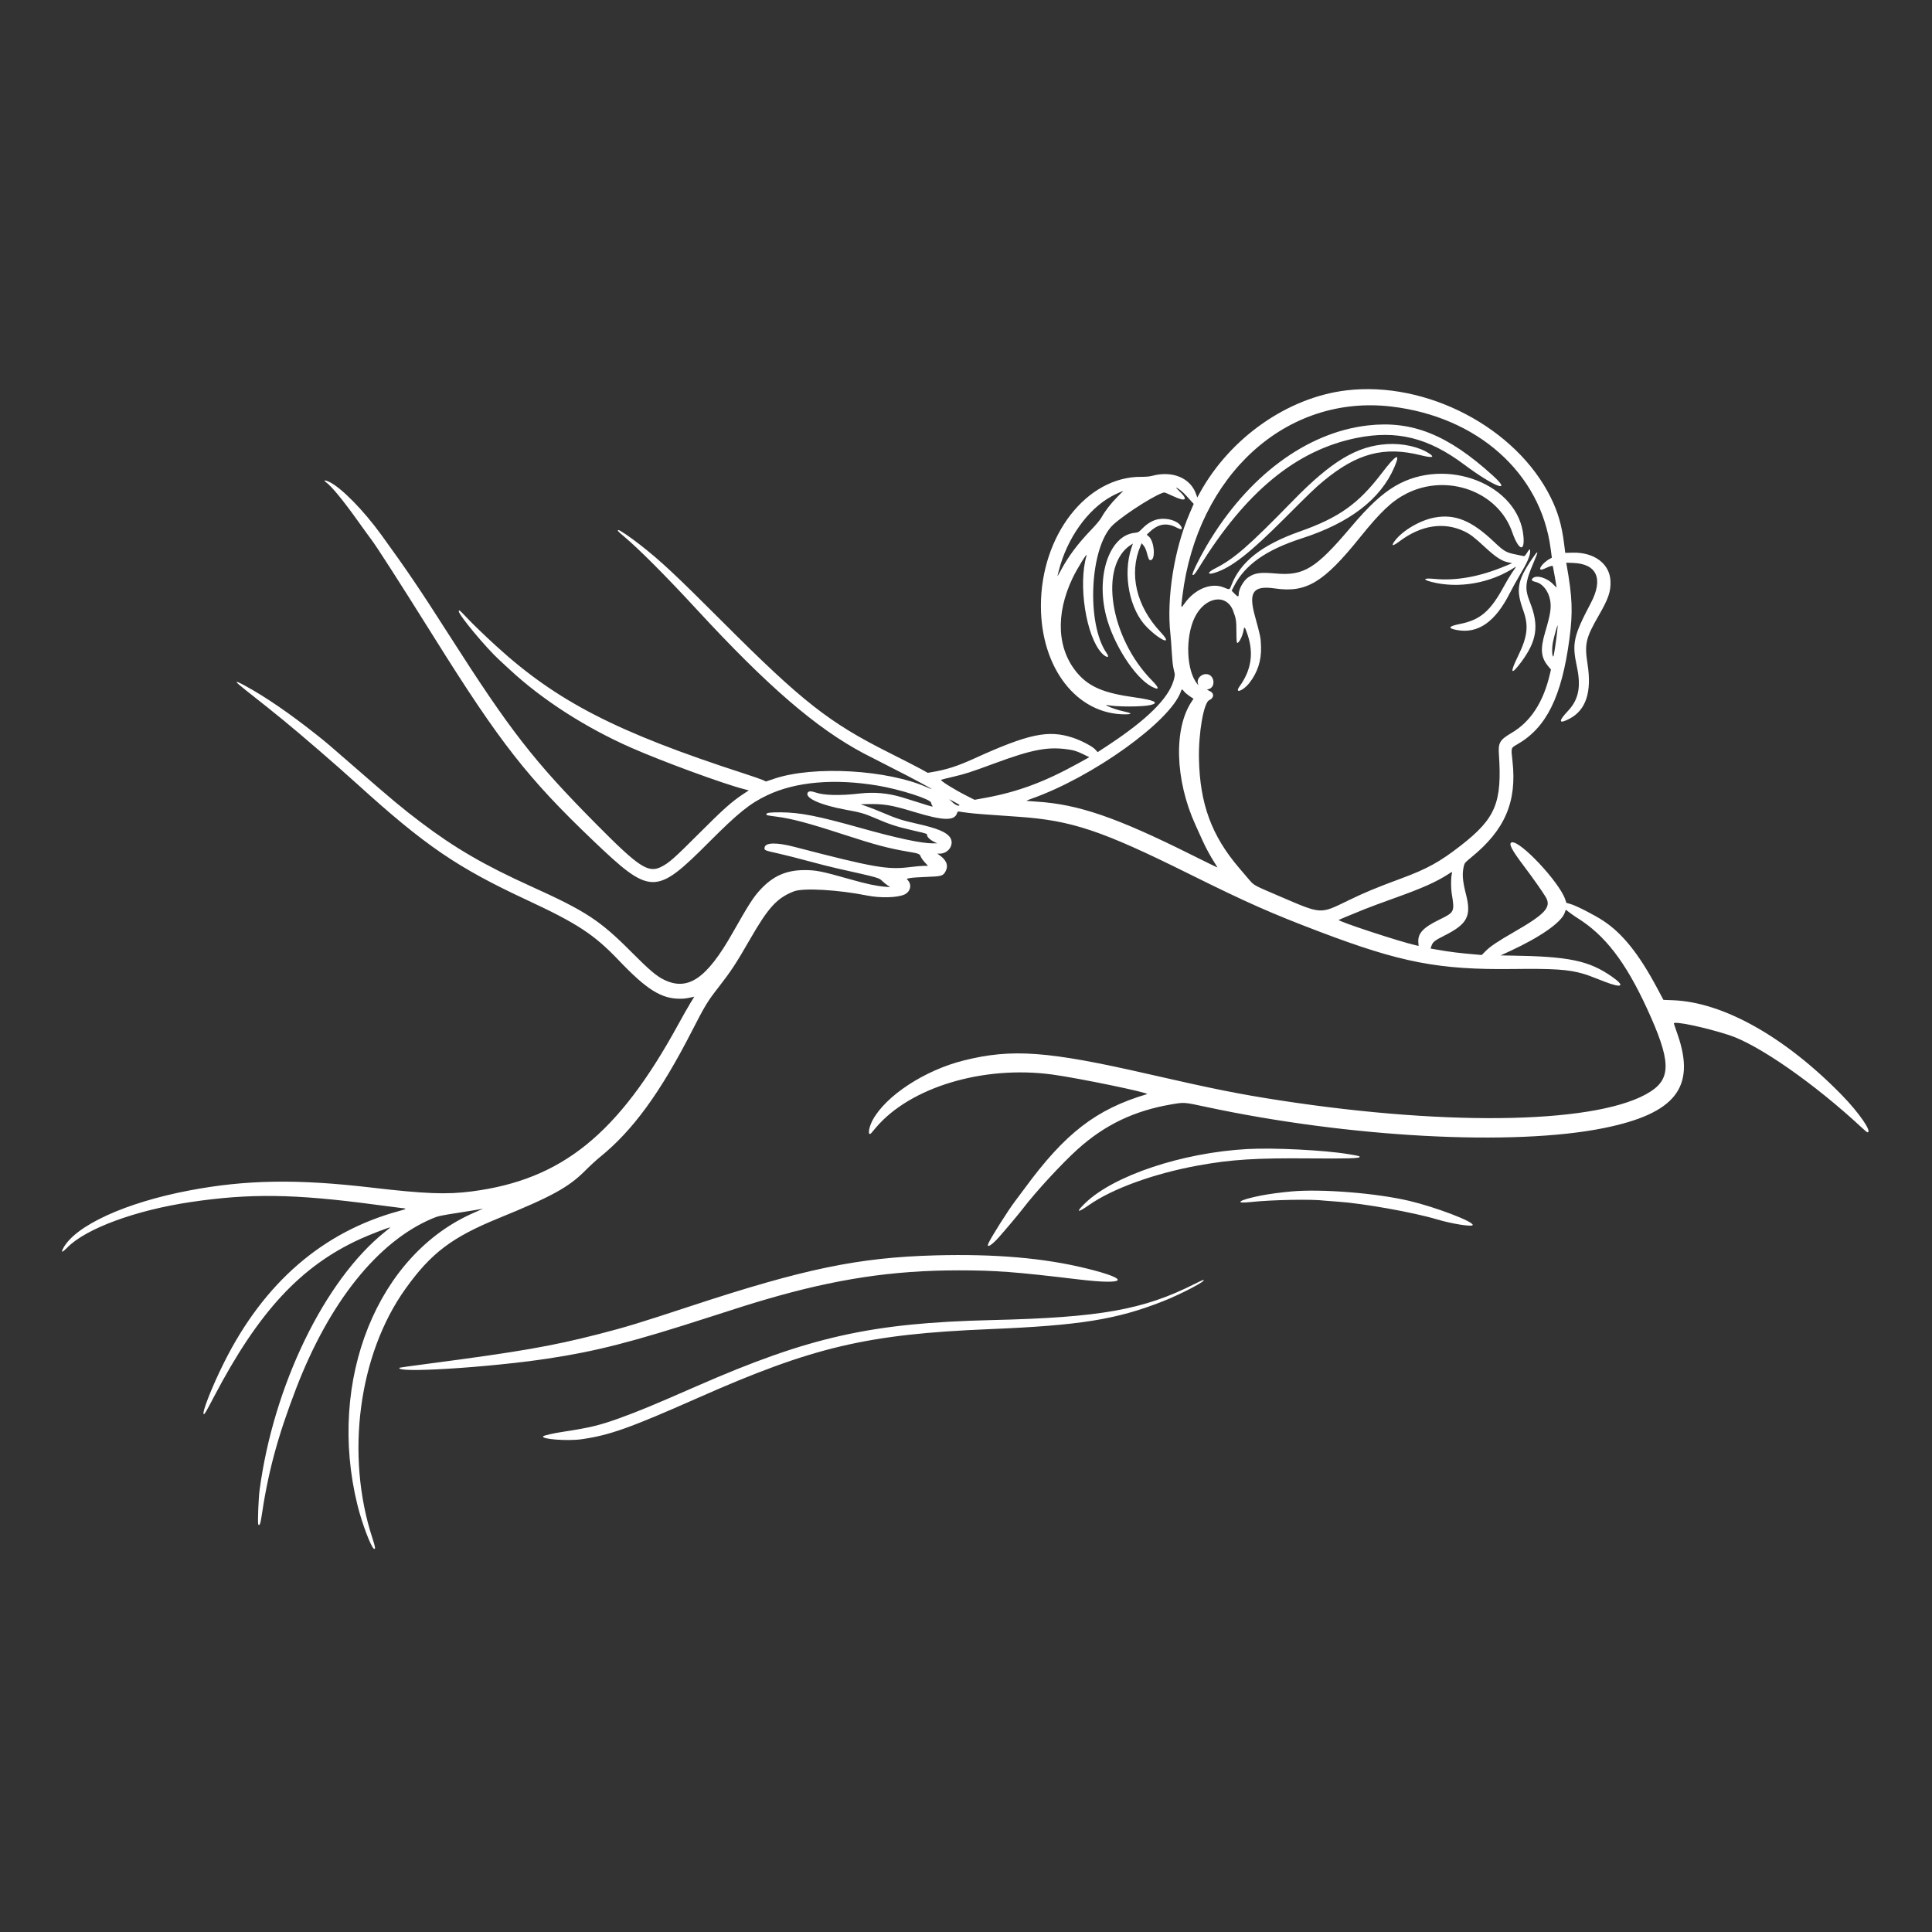 <svg version="1.2" preserveAspectRatio="xMidYMid meet" height="500" viewBox="0 0 375 375" zoomAndPan="magnify" width="500" xmlns:xlink="http://www.w3.org/1999/xlink" xmlns="http://www.w3.org/2000/svg"><rect x="0" y="0" width="375" height="375" fill="#333333" stroke="none"/><defs><clipPath id="6b9dc9d8f0"><path d="M 12 75 L 363 75 L 363 300.941 L 12 300.941 Z M 12 75"></path></clipPath></defs><g id="6a2b0488c6"><g clip-path="url(#6b9dc9d8f0)" clip-rule="nonzero"><path d="M 261.285 75.777 C 249.93 77.152 238.785 84.953 232.895 95.648 L 232.387 96.57 L 232.18 95.957 C 231.094 92.773 227.59 91.301 223.629 92.359 C 223.141 92.492 222.414 92.559 221.566 92.551 C 210.941 92.449 202.02 103.918 202.039 117.652 C 202.059 129.695 209.016 138.648 218.359 138.652 C 219.777 138.652 219.758 138.441 218.312 138.129 C 217.047 137.859 215.547 137.363 214.945 137.02 C 214.598 136.82 214.57 136.781 214.82 136.84 C 216.551 137.223 221.828 137.223 223.348 136.84 C 225.113 136.395 224.016 135.879 220.176 135.348 C 214.348 134.543 211.477 133.348 209.234 130.789 C 205.176 126.152 204.797 119.297 208.207 112.168 C 209.078 110.352 211.141 107.016 210.906 107.809 C 209.227 113.457 210.801 123.551 213.867 126.793 C 214.742 127.719 215.484 127.75 214.836 126.832 C 210.781 121.098 211.52 106.051 216.062 101.855 C 218.539 99.574 225.305 95.359 226.102 95.605 C 226.254 95.648 226.949 95.957 227.648 96.281 C 230.176 97.469 230.723 97.043 228.891 95.312 C 228.512 94.953 228.242 94.66 228.293 94.66 C 228.582 94.66 229.617 95.492 230.316 96.285 C 230.758 96.785 231.25 97.332 231.41 97.5 L 231.699 97.801 L 230.887 99.688 C 227.906 106.609 226.402 116.082 227.176 123.074 C 227.258 123.793 227.375 125.363 227.438 126.562 C 227.5 127.762 227.641 129.137 227.75 129.617 C 227.859 130.098 227.977 130.637 228.016 130.816 C 228.055 131.004 227.949 131.586 227.766 132.188 C 226.711 135.629 222.598 139.691 215.285 144.523 L 213.062 145.988 L 212.566 145.453 C 212.023 144.859 209.867 143.73 208.277 143.203 C 203.484 141.609 199.66 142.418 188.969 147.285 C 185.832 148.711 183.695 149.395 180.934 149.859 L 180.078 150.004 L 178.746 149.266 C 178.016 148.863 175.168 147.402 172.418 146.02 C 160.898 140.234 155.668 136.121 140.445 120.891 C 130.949 111.395 128.258 108.883 124.129 105.656 C 122.43 104.328 120.312 102.887 120.066 102.887 C 119.719 102.887 119.93 103.133 121.117 104.125 C 124.027 106.562 129.254 111.805 135.277 118.336 C 148.988 133.199 158.418 141.328 167.609 146.215 C 168.262 146.562 170.707 147.812 173.043 148.996 C 176.906 150.949 180.848 153.062 180.848 153.176 C 180.848 153.203 180.488 153.062 180.047 152.863 C 172.281 149.387 157.938 148.566 150.25 151.156 L 148.676 151.688 L 148.055 151.402 C 147.715 151.246 146.117 150.691 144.504 150.168 C 119.691 142.121 108.094 136.156 96.293 125.375 C 94 123.281 91.66 121.02 90.566 119.848 C 89.293 118.484 89.047 118.289 89.047 118.641 C 89.047 119.387 94.414 125.828 96.969 128.145 C 97.316 128.461 98.223 129.297 98.977 130 C 105.223 135.805 113.645 141.227 122.496 145.125 C 128.598 147.816 140.504 152.18 144.457 153.18 L 145.348 153.406 L 144.27 154.121 C 141.977 155.645 140.414 157.039 135.695 161.762 C 130.859 166.605 129.859 167.488 128.344 168.254 C 125.828 169.52 124.027 168.336 115.773 160.004 C 103.598 147.715 99.094 141.926 87.172 123.262 C 81.492 114.367 79.074 110.793 74.066 103.883 C 70.547 99.023 66.242 94.645 63.891 93.527 C 63.078 93.141 62.699 93.176 63.266 93.59 C 64.371 94.391 66.629 97.141 69.52 101.203 C 70.594 102.711 71.715 104.258 72.008 104.637 C 73.082 106.035 77.457 112.848 84.348 123.859 C 97.094 144.227 102.457 151.07 115.152 163.184 C 126.305 173.824 127.262 173.836 137.57 163.508 C 143.316 157.754 145.535 155.965 148.938 154.348 C 154.457 151.727 161.98 151.074 170.414 152.492 C 174.738 153.219 180.723 155.148 180.723 155.816 C 180.723 155.941 180.812 156.168 180.922 156.324 C 181.172 156.68 181.219 156.691 178.164 155.719 C 176.926 155.324 175.52 154.887 175.035 154.742 C 172.266 153.926 169.66 153.699 166.797 154.027 C 163.051 154.457 159.984 154.391 158.391 153.844 C 157.379 153.496 156.895 153.523 156.734 153.941 C 156.344 154.961 159.414 156.297 164.113 157.156 C 167.004 157.684 167.738 157.891 169.691 158.727 C 172.75 160.039 173.801 160.387 177.039 161.145 C 180.09 161.859 179.918 161.805 179.941 162.105 C 179.969 162.48 180.551 163.035 181.281 163.387 L 181.91 163.691 L 181.066 163.695 C 178.875 163.707 174.121 162.695 167.047 160.711 C 158.645 158.352 155.348 157.707 151.559 157.672 C 149.516 157.656 148.75 157.754 148.75 158.035 C 148.75 158.246 148.863 158.273 150.766 158.516 C 153.648 158.887 156.973 159.773 163.676 161.957 C 169.945 164 172.465 164.668 176.301 165.316 C 178.32 165.656 178.52 165.734 178.707 166.258 C 178.797 166.492 179.148 166.996 179.496 167.375 L 180.125 168.062 L 179.328 168.062 C 178.891 168.062 177.637 168.176 176.539 168.312 C 172.246 168.848 169.543 168.375 154.184 164.375 C 150.664 163.457 148.496 163.52 148.398 164.543 C 148.348 165.051 148.379 165.062 151.246 165.703 C 152.449 165.973 154.949 166.605 156.809 167.113 C 158.664 167.621 161.219 168.27 162.488 168.555 C 170.594 170.371 170.57 170.363 171.23 170.992 C 171.539 171.289 172.02 171.676 172.293 171.859 L 172.789 172.191 L 171.793 172.113 C 170.109 171.98 168.227 171.578 165.07 170.684 C 159.449 169.09 158.379 168.875 156.055 168.887 C 152.609 168.906 150.07 170.027 147.668 172.594 C 146.246 174.109 145.41 175.41 142.191 181.086 C 137.18 189.926 133.559 192.41 128.941 190.195 C 127.445 189.48 126.066 188.312 122.457 184.688 C 116.406 178.617 113.715 176.859 103.098 172.051 C 94.012 167.934 88.297 164.617 81.68 159.609 C 78.141 156.934 76.18 155.301 68.75 148.824 C 63.406 144.168 63.52 144.266 61.383 142.566 C 56.254 138.496 51.5 135.234 47.602 133.117 C 45.336 131.883 45.367 132.121 47.715 133.973 C 51.246 136.754 52.824 138.016 54.887 139.699 C 58.391 142.559 65.402 148.613 69.309 152.16 C 82.535 164.16 88.734 168.391 102.348 174.727 C 112.051 179.242 115.336 181.398 120.086 186.383 C 125.543 192.105 128.355 193.863 132.012 193.852 C 132.871 193.848 133.168 193.809 134.355 193.547 L 134.762 193.453 L 133.973 194.746 C 133.535 195.457 132.477 197.328 131.613 198.906 C 119.977 220.164 109.066 228.98 91.566 231.254 C 86.711 231.887 82.461 231.723 71.996 230.496 C 57.672 228.82 47.773 228.98 36.777 231.062 C 24.434 233.398 14.691 237.84 12.301 242.227 C 11.762 243.215 12.055 243.176 13.086 242.125 C 16.699 238.449 26.348 234.898 37.027 233.316 C 48.516 231.613 57.098 231.727 72.621 233.793 C 74.891 234.098 77.082 234.379 77.492 234.422 C 79.105 234.59 79.102 234.609 77.43 235.066 C 62.668 239.086 51.266 248.949 43.531 264.379 C 41.121 269.188 39.047 274.488 39.574 274.488 C 39.734 274.488 39.98 274.066 41.59 271 C 50.211 254.578 58.371 245.773 69.848 240.516 C 71.691 239.672 75.434 238.227 75.773 238.227 C 75.797 238.227 75.324 238.621 74.719 239.102 C 62.996 248.48 53.051 269 50.375 289.32 C 50.172 290.879 49.992 295.523 50.125 295.867 C 50.289 296.293 50.547 295.801 50.699 294.77 C 52.008 285.816 53.855 278.934 57.477 269.504 C 63.922 252.73 73.371 240.941 83.941 236.496 C 85.047 236.031 85.453 235.941 89.219 235.359 C 91.461 235.012 93.391 234.691 93.512 234.648 C 94.137 234.426 93.449 234.773 92.355 235.234 C 73.305 243.258 63.379 267.867 69.395 292.188 C 70.23 295.57 71.988 300.246 72.555 300.594 C 72.934 300.828 72.871 300.344 72.301 298.605 C 67.004 282.461 69.586 262.906 78.691 250.168 C 83.664 243.211 87.707 240.152 96.855 236.422 C 107.086 232.25 110.352 230.457 113.535 227.27 C 114.465 226.336 115.77 225.137 116.434 224.602 C 122.812 219.449 128.172 212.105 134.32 200.09 C 136.824 195.203 137.324 194.375 139.379 191.742 C 141.871 188.543 142.875 187.02 145.566 182.332 C 149.141 176.113 150.809 174.293 154.109 173.008 C 155.898 172.312 162.707 172.699 168.297 173.82 C 170.863 174.332 174.09 174.254 175.504 173.648 C 176.711 173.129 177.051 171.746 176.199 170.836 C 176.051 170.68 175.984 170.551 176.051 170.551 C 176.113 170.547 176.418 170.488 176.727 170.418 C 177.035 170.352 178.441 170.254 179.852 170.207 C 182.805 170.102 183.078 170.02 183.566 169.062 C 184.133 167.945 183.672 166.863 182.227 165.902 L 181.918 165.695 L 182.414 165.691 C 184.125 165.684 185.293 163.855 184.418 162.562 C 183.684 161.488 181.945 160.77 177.832 159.848 C 175.055 159.219 174.035 158.895 171.492 157.809 C 170.352 157.324 168.887 156.742 168.234 156.52 L 167.047 156.109 L 168.047 156.082 C 171.543 155.992 172.918 156.219 177.602 157.641 C 183.035 159.293 185.211 159.359 185.738 157.895 C 185.867 157.547 185.953 157.469 186.152 157.52 C 186.293 157.555 187.082 157.668 187.906 157.77 C 189.305 157.945 190.648 158.051 197.648 158.531 C 208.004 159.246 213.82 161.191 230.746 169.598 C 241.996 175.184 246.652 177.246 256.102 180.836 C 271.902 186.84 279.285 188.262 293.695 188.082 C 301.543 187.98 304.48 188.176 307.262 188.992 C 308.086 189.23 308.469 189.375 311.453 190.539 C 314.875 191.875 315.539 191.434 312.891 189.578 C 308.422 186.449 304.523 185.637 293.238 185.477 L 291.277 185.445 L 293.16 184.574 C 298.996 181.871 303.043 179.035 303.695 177.203 L 303.918 176.578 L 304.742 177.191 C 305.191 177.527 305.801 177.953 306.098 178.137 C 311.508 181.492 315.496 186.664 319.668 195.727 C 324.297 205.781 324.445 209.242 320.355 211.879 C 310.793 218.051 282.031 218.742 248.543 213.602 C 240.609 212.383 235.664 211.395 222.816 208.457 C 203.395 204.012 196.441 203.5 187.094 205.828 C 179.496 207.719 171.922 212.676 169.367 217.434 C 168.52 219.008 168.391 220.789 169.191 219.844 C 169.363 219.637 169.758 219.176 170.062 218.816 C 176.707 211.016 190.848 206.766 204.207 208.559 C 209.254 209.234 223.359 212.152 222.629 212.371 C 212.746 215.301 206.719 219.953 198.809 230.766 C 198.238 231.543 197.426 232.629 197.004 233.18 C 195.738 234.84 192.527 239.906 191.891 241.246 C 191.359 242.367 192.387 241.816 193.816 240.219 C 195.133 238.746 197.699 235.691 198.527 234.609 C 201.082 231.273 206.074 225.859 209.172 223.066 C 214.438 218.32 220.18 215.578 227.41 214.352 C 229.879 213.934 229.797 213.926 234.055 214.84 C 261.902 220.809 293.785 222.508 311.309 218.957 C 325.145 216.152 329.172 211.082 325.652 200.887 C 325.277 199.797 324.938 198.801 324.895 198.672 C 324.711 198.09 330.949 199.395 335.602 200.906 C 341.355 202.781 352.215 210.355 361.434 218.93 C 361.938 219.398 362.398 219.781 362.457 219.781 C 363.465 219.781 360.855 215.984 357.457 212.508 C 346.434 201.23 334.441 194.504 324.711 194.145 L 322.871 194.074 L 321.633 191.754 C 318.125 185.184 314.941 181.199 311.23 178.746 C 309.508 177.605 305.98 175.797 304.855 175.477 L 304.035 175.242 L 303.805 174.562 C 302.668 171.223 295.055 163.102 293.441 163.504 C 292.75 163.676 293.355 164.879 295.711 168 C 297.566 170.465 299.324 172.953 300.016 174.105 C 301.184 176.055 299.965 177.402 293.883 180.895 C 290.723 182.711 289.246 183.703 288.34 184.621 L 287.605 185.363 L 286.902 185.305 C 283.316 185.004 281.48 184.781 278.812 184.312 L 277.672 184.113 L 277.855 183.566 C 278.098 182.859 278.512 182.523 280.195 181.684 C 284.824 179.371 285.637 177.863 284.547 173.594 C 283.855 170.883 283.766 169.547 284.16 167.977 C 284.273 167.523 284.461 167.316 285.559 166.422 C 292.109 161.098 294.453 155.637 293.574 147.75 C 293.277 145.055 293.234 145.203 294.508 144.473 C 300.148 141.25 303.117 135.254 304.617 124.07 C 305.316 118.836 305.203 115.891 304.066 109.574 L 304.004 109.219 L 305.344 109.266 C 309.953 109.434 311.25 112.344 308.797 117.012 C 305.398 123.473 305.094 124.84 306.066 129.367 C 306.914 133.316 306.418 135.789 304.328 138.004 C 302.398 140.047 302.535 140.621 304.684 139.48 C 307.844 137.809 308.988 134.305 308.141 128.895 C 307.527 124.969 307.789 123.848 310.336 119.43 C 312.191 116.215 312.68 114.785 312.594 112.777 C 312.453 109.438 309.453 107.176 305.293 107.273 L 303.812 107.309 L 303.598 105.594 C 303.137 101.941 302.422 99.457 301.012 96.59 C 294.324 83.02 276.895 73.887 261.285 75.777 M 270.027 78.906 C 286.766 80.871 299.043 91.805 300.977 106.473 L 301.215 108.258 L 300.953 108.391 C 299.25 109.262 298.113 111.117 299.715 110.406 C 301.18 109.754 301.367 109.715 301.434 110.023 C 301.562 110.613 302.125 113.832 302.125 113.977 C 302.125 114.059 301.867 113.836 301.547 113.484 C 300.367 112.176 298.223 111.516 297.496 112.242 C 297.152 112.582 297.332 112.789 298.141 112.98 C 299.445 113.293 300.578 114.754 300.887 116.527 C 301.137 117.965 300.938 119.25 299.949 122.574 C 298.926 126.016 299.062 127.586 300.535 129.352 L 301.043 129.957 L 300.816 130.91 C 299.543 136.324 297.082 140.09 293.402 142.254 C 291.129 143.594 290.785 144.16 290.934 146.348 C 291.57 155.797 290.309 158.836 283.578 164.09 C 279.488 167.281 277.043 168.633 271.965 170.512 C 267.137 172.297 264.941 173.211 261.785 174.738 C 256.102 177.492 256.672 177.527 248.172 173.883 C 243.168 171.738 243.418 171.879 242.332 170.602 C 241.801 169.977 240.961 168.996 240.473 168.422 C 235.164 162.191 232.895 156.016 232.719 147.312 C 232.613 142.258 233.637 136.391 234.707 135.902 C 235.645 135.477 235.73 134.594 234.879 134.172 L 234.266 133.871 L 234.688 133.727 C 235.973 133.293 235.734 131.125 234.375 130.871 C 233.184 130.648 232.102 131.852 232.582 132.855 C 232.668 133.043 232.629 133.027 232.43 132.793 C 230.285 130.301 230.008 123.734 231.883 119.863 C 233.832 115.828 238.047 115.098 239.352 118.566 C 239.926 120.098 239.98 120.445 239.984 122.629 C 239.988 124.09 240.031 124.75 240.133 124.781 C 240.465 124.895 241.199 123.445 241.379 122.32 C 241.512 121.484 241.641 121.637 242.184 123.289 C 243.363 126.863 242.852 130.086 240.609 133.211 C 239.523 134.73 241.246 134.148 242.488 132.578 C 244.082 130.566 244.855 128.184 244.766 125.57 C 244.699 123.672 244.703 123.688 243.535 119.398 C 242.309 114.883 243.285 113.602 247.484 114.219 C 253.547 115.105 256.914 113.082 263.977 104.301 C 267.98 99.324 270.191 97.238 272.965 95.82 C 280.863 91.789 290.766 95.375 293.508 103.258 C 294.742 106.816 295.98 107.301 295.703 104.121 C 294.816 94.027 280.723 88.492 270.801 94.34 C 268.191 95.879 265.68 98.211 262.203 102.324 C 255.395 110.375 253.055 111.812 247.574 111.312 C 244.609 111.047 243.531 111.199 242.266 112.07 C 241.359 112.691 240.426 114.363 240.426 115.359 C 240.426 115.902 240.262 115.879 239.645 115.25 L 239.066 114.664 L 239.461 113.879 C 241.582 109.664 245.695 106.746 252.684 104.492 C 261.961 101.504 267.953 96.906 270.621 90.734 C 271.934 87.707 271.031 88.125 268.191 91.855 C 263.68 97.781 259.879 100.488 252.301 103.156 C 244.949 105.746 240.734 109.062 239 113.621 C 238.66 114.508 238.684 114.504 237.574 114.039 C 235.113 113.012 231.906 114.312 229.918 117.137 C 229.199 118.16 229.199 118.164 229.5 115.719 C 232.375 92.207 249.648 76.516 270.027 78.906 M 265.512 82.574 C 253.598 83.934 242.164 92.441 234.277 105.812 C 232.746 108.414 231.293 111.387 231.469 111.562 C 231.656 111.746 231.945 111.43 232.688 110.219 C 241.766 95.453 251.605 87.359 263.344 85 C 271.117 83.441 277.215 84.953 284.199 90.172 C 290 94.504 293.762 95.938 289.734 92.285 C 281.027 84.379 274.09 81.594 265.512 82.574 M 269.215 86.203 C 263.355 86.566 258.418 89.539 250.93 97.215 C 242.277 106.082 239.551 108.453 235.852 110.332 C 234.312 111.109 234.273 111.648 235.785 111.176 C 239.023 110.16 242.539 107.414 249.418 100.527 C 254.273 95.664 255.328 94.652 256.902 93.348 C 263.41 87.969 268.656 86.582 275.77 88.363 C 277.898 88.895 278.539 88.793 277.496 88.086 C 275.504 86.738 272.309 86.008 269.215 86.203 M 216.891 96.438 C 215.641 97.691 214.508 99.156 213.82 100.395 C 213.543 100.898 212.797 101.797 211.762 102.875 C 209.141 105.605 207.406 107.93 205.895 110.738 C 205.504 111.457 205.219 111.934 205.254 111.797 C 205.289 111.66 205.402 111.203 205.508 110.785 C 207.098 104.516 211.09 98.879 215.746 96.336 C 216.383 95.984 217.793 95.336 218.02 95.285 C 218.027 95.285 217.52 95.801 216.891 96.438 M 278.457 100.453 C 275.637 100.973 272.188 103 270.711 105.008 C 269.938 106.059 270.305 106.07 271.676 105.043 C 275.836 101.934 280.223 101.254 284.176 103.109 C 285.332 103.652 286.164 104.285 288.168 106.148 C 290.285 108.117 291.477 108.898 292.746 109.156 L 293.512 109.312 L 292.105 109.898 C 287.168 111.953 282.629 112.77 278.41 112.363 C 276.281 112.156 276.012 112.484 277.91 112.965 C 283.117 114.293 289.277 113.211 293.977 110.145 C 294.371 109.887 294.367 109.898 293.438 111.234 C 293.082 111.75 292.414 112.871 291.949 113.727 C 289.301 118.629 287.336 120.32 283.383 121.109 C 281.152 121.555 280.941 121.934 282.727 122.277 C 286.871 123.078 290.234 120.734 293.09 115.059 C 293.531 114.176 294.355 112.691 294.914 111.754 C 296.434 109.215 297.004 107.902 297.004 106.977 C 297.004 106.465 296.875 106.539 296.383 107.312 C 296.031 107.863 295.895 107.988 295.695 107.934 C 295.559 107.895 294.891 107.754 294.215 107.621 C 292.344 107.254 291.93 107.012 289.953 105.137 C 285.625 101.031 282.41 99.723 278.457 100.453 M 224.844 100.773 C 223.809 100.957 222.727 101.574 221.805 102.508 C 221.012 103.312 220.949 103.348 220.246 103.422 C 215.363 103.922 212.695 111.656 214.691 119.512 C 216.09 125.023 220.277 131.539 223.523 133.262 C 225.055 134.074 225.102 133.602 223.645 132.129 C 215.41 123.82 213.223 109.723 219.543 105.73 L 219.898 105.508 L 219.609 106.363 C 217.875 111.52 219.238 118.402 222.66 121.785 C 225.406 124.5 227.738 125.332 225.297 122.727 C 220.527 117.641 219.066 111.359 221.383 105.938 L 221.594 105.441 L 221.961 105.879 C 222.16 106.117 222.41 106.621 222.516 106.996 C 222.957 108.586 222.996 108.68 223.262 108.719 C 224.328 108.871 224.113 105.121 222.992 104.141 L 222.578 103.777 L 223.168 103.23 C 224.859 101.648 226.434 101.402 228.406 102.41 C 229.328 102.883 229.617 102.793 229.234 102.145 C 228.605 101.086 226.621 100.465 224.844 100.773 M 297.273 108.621 C 294.488 112.762 294.215 114.461 295.676 118.523 C 296.742 121.496 296.492 123.578 294.617 127.41 C 292.992 130.734 293.27 131.191 295.273 128.496 C 298.316 124.402 298.758 121.43 296.98 116.938 C 295.902 114.215 296.008 113.062 297.688 109.152 C 298.723 106.738 298.625 106.609 297.273 108.621 M 302.25 122.52 C 302.039 124.516 301.59 127.434 301.5 127.434 C 301.223 127.434 301.191 125.758 301.441 124.547 C 301.656 123.527 302.277 121.312 302.332 121.371 C 302.355 121.391 302.316 121.906 302.25 122.52 M 229.836 134.215 C 230.02 134.445 230.508 134.859 230.918 135.133 L 231.664 135.629 L 231.348 136.098 C 227.777 141.34 228.059 151.375 232.023 160.086 C 232.539 161.219 233.188 162.648 233.465 163.266 C 234.059 164.578 234.988 166.281 235.758 167.473 C 236.059 167.938 236.305 168.344 236.305 168.375 C 236.305 168.406 234.016 167.289 231.215 165.891 C 216.703 158.652 209.316 156.113 201.266 155.602 C 200.184 155.535 199.273 155.457 199.25 155.434 C 199.223 155.406 199.641 155.23 200.172 155.043 C 212.012 150.887 227.105 140.078 229.191 134.258 C 229.398 133.688 229.414 133.688 229.836 134.215 M 207.953 145.566 C 208.582 145.676 209.305 145.934 210.16 146.352 L 211.434 146.973 L 209.16 148.23 C 202.707 151.789 197.527 153.711 191.281 154.855 L 189.164 155.242 L 187.598 154.449 C 185.137 153.203 182.371 151.465 182.668 151.352 C 182.801 151.297 183.809 151.047 184.91 150.793 C 187.285 150.242 188.441 149.871 192.902 148.219 C 200.648 145.352 203.664 144.82 207.953 145.566 M 186.219 156.254 C 186.223 156.578 185.469 156.281 184.879 155.73 L 184.223 155.121 L 185.219 155.641 C 185.766 155.926 186.215 156.203 186.219 156.254 M 281.762 169.809 C 281.613 170.578 281.617 172.449 281.773 173.398 C 282.363 177.023 282.348 177.059 279.312 178.535 C 276.223 180.043 275.172 181.18 275.297 182.895 L 275.348 183.602 L 274.844 183.488 C 271.699 182.785 259.594 178.805 259.844 178.555 C 259.891 178.512 261.984 177.645 264.844 176.484 C 265.738 176.121 268.238 175.191 270.402 174.418 C 276.098 172.383 278.688 171.234 281.145 169.652 C 281.957 169.129 281.898 169.113 281.762 169.809 M 242.113 223.027 C 229.461 223.727 216.137 228.172 210.605 233.551 C 208.754 235.348 209.086 235.508 211.355 233.91 C 215.914 230.707 224.051 227.762 232.621 226.211 C 239.027 225.051 243.773 224.754 254.227 224.844 C 261.473 224.906 263.906 224.836 263.906 224.57 C 263.906 224.391 263.809 224.367 261.723 224.016 C 257.07 223.238 247.266 222.746 242.113 223.027 M 250.73 231.254 C 248.582 231.445 246.293 231.754 244.734 232.059 C 240.516 232.895 239.293 233.691 242.812 233.312 C 246.898 232.871 254.754 232.727 257.164 233.051 C 257.402 233.082 258.527 233.168 259.66 233.242 C 264.547 233.566 274.332 235.312 278.859 236.664 C 281.777 237.539 285.711 238.168 285.848 237.781 C 286.078 237.125 278.555 234.262 273.461 233.07 C 267.082 231.578 256.562 230.738 250.73 231.254 M 181.535 243.668 C 166.641 244.07 156.102 246.258 134.074 253.508 C 123.969 256.836 121.453 257.602 116.09 258.977 C 107.016 261.301 100.777 262.379 82.988 264.715 C 80.035 265.102 77.594 265.441 77.566 265.469 C 76.375 266.582 94.703 265.457 106.348 263.699 C 115.738 262.281 122.773 260.477 137.633 255.672 C 143.504 253.773 145.836 253.043 148.555 252.246 C 162.234 248.238 173.25 246.574 186.094 246.574 C 193.242 246.574 197.066 246.863 209.324 248.332 C 218.781 249.461 219.602 248.348 210.895 246.207 C 202.648 244.176 193.137 243.355 181.535 243.668 M 231.996 249.152 C 221.973 254.23 213.637 255.723 192.465 256.227 C 169.074 256.785 157.102 259.473 135.199 269.066 C 126.746 272.77 124.039 273.891 120.211 275.277 C 116.395 276.656 114.465 277.121 109.281 277.91 C 107.473 278.184 105.613 278.605 105.441 278.777 C 104.879 279.34 110.145 279.746 112.902 279.352 C 118.309 278.582 122.223 277.188 135.504 271.312 C 157.855 261.422 168.293 258.965 192.09 257.984 C 209.613 257.262 216.699 256.125 225.688 252.594 C 229.367 251.148 234.551 248.406 233.527 248.449 C 233.441 248.453 232.75 248.77 231.996 249.152" style="stroke:none;fill-rule:evenodd;fill:#ffffff;fill-opacity:1;"></path></g></g></svg>
